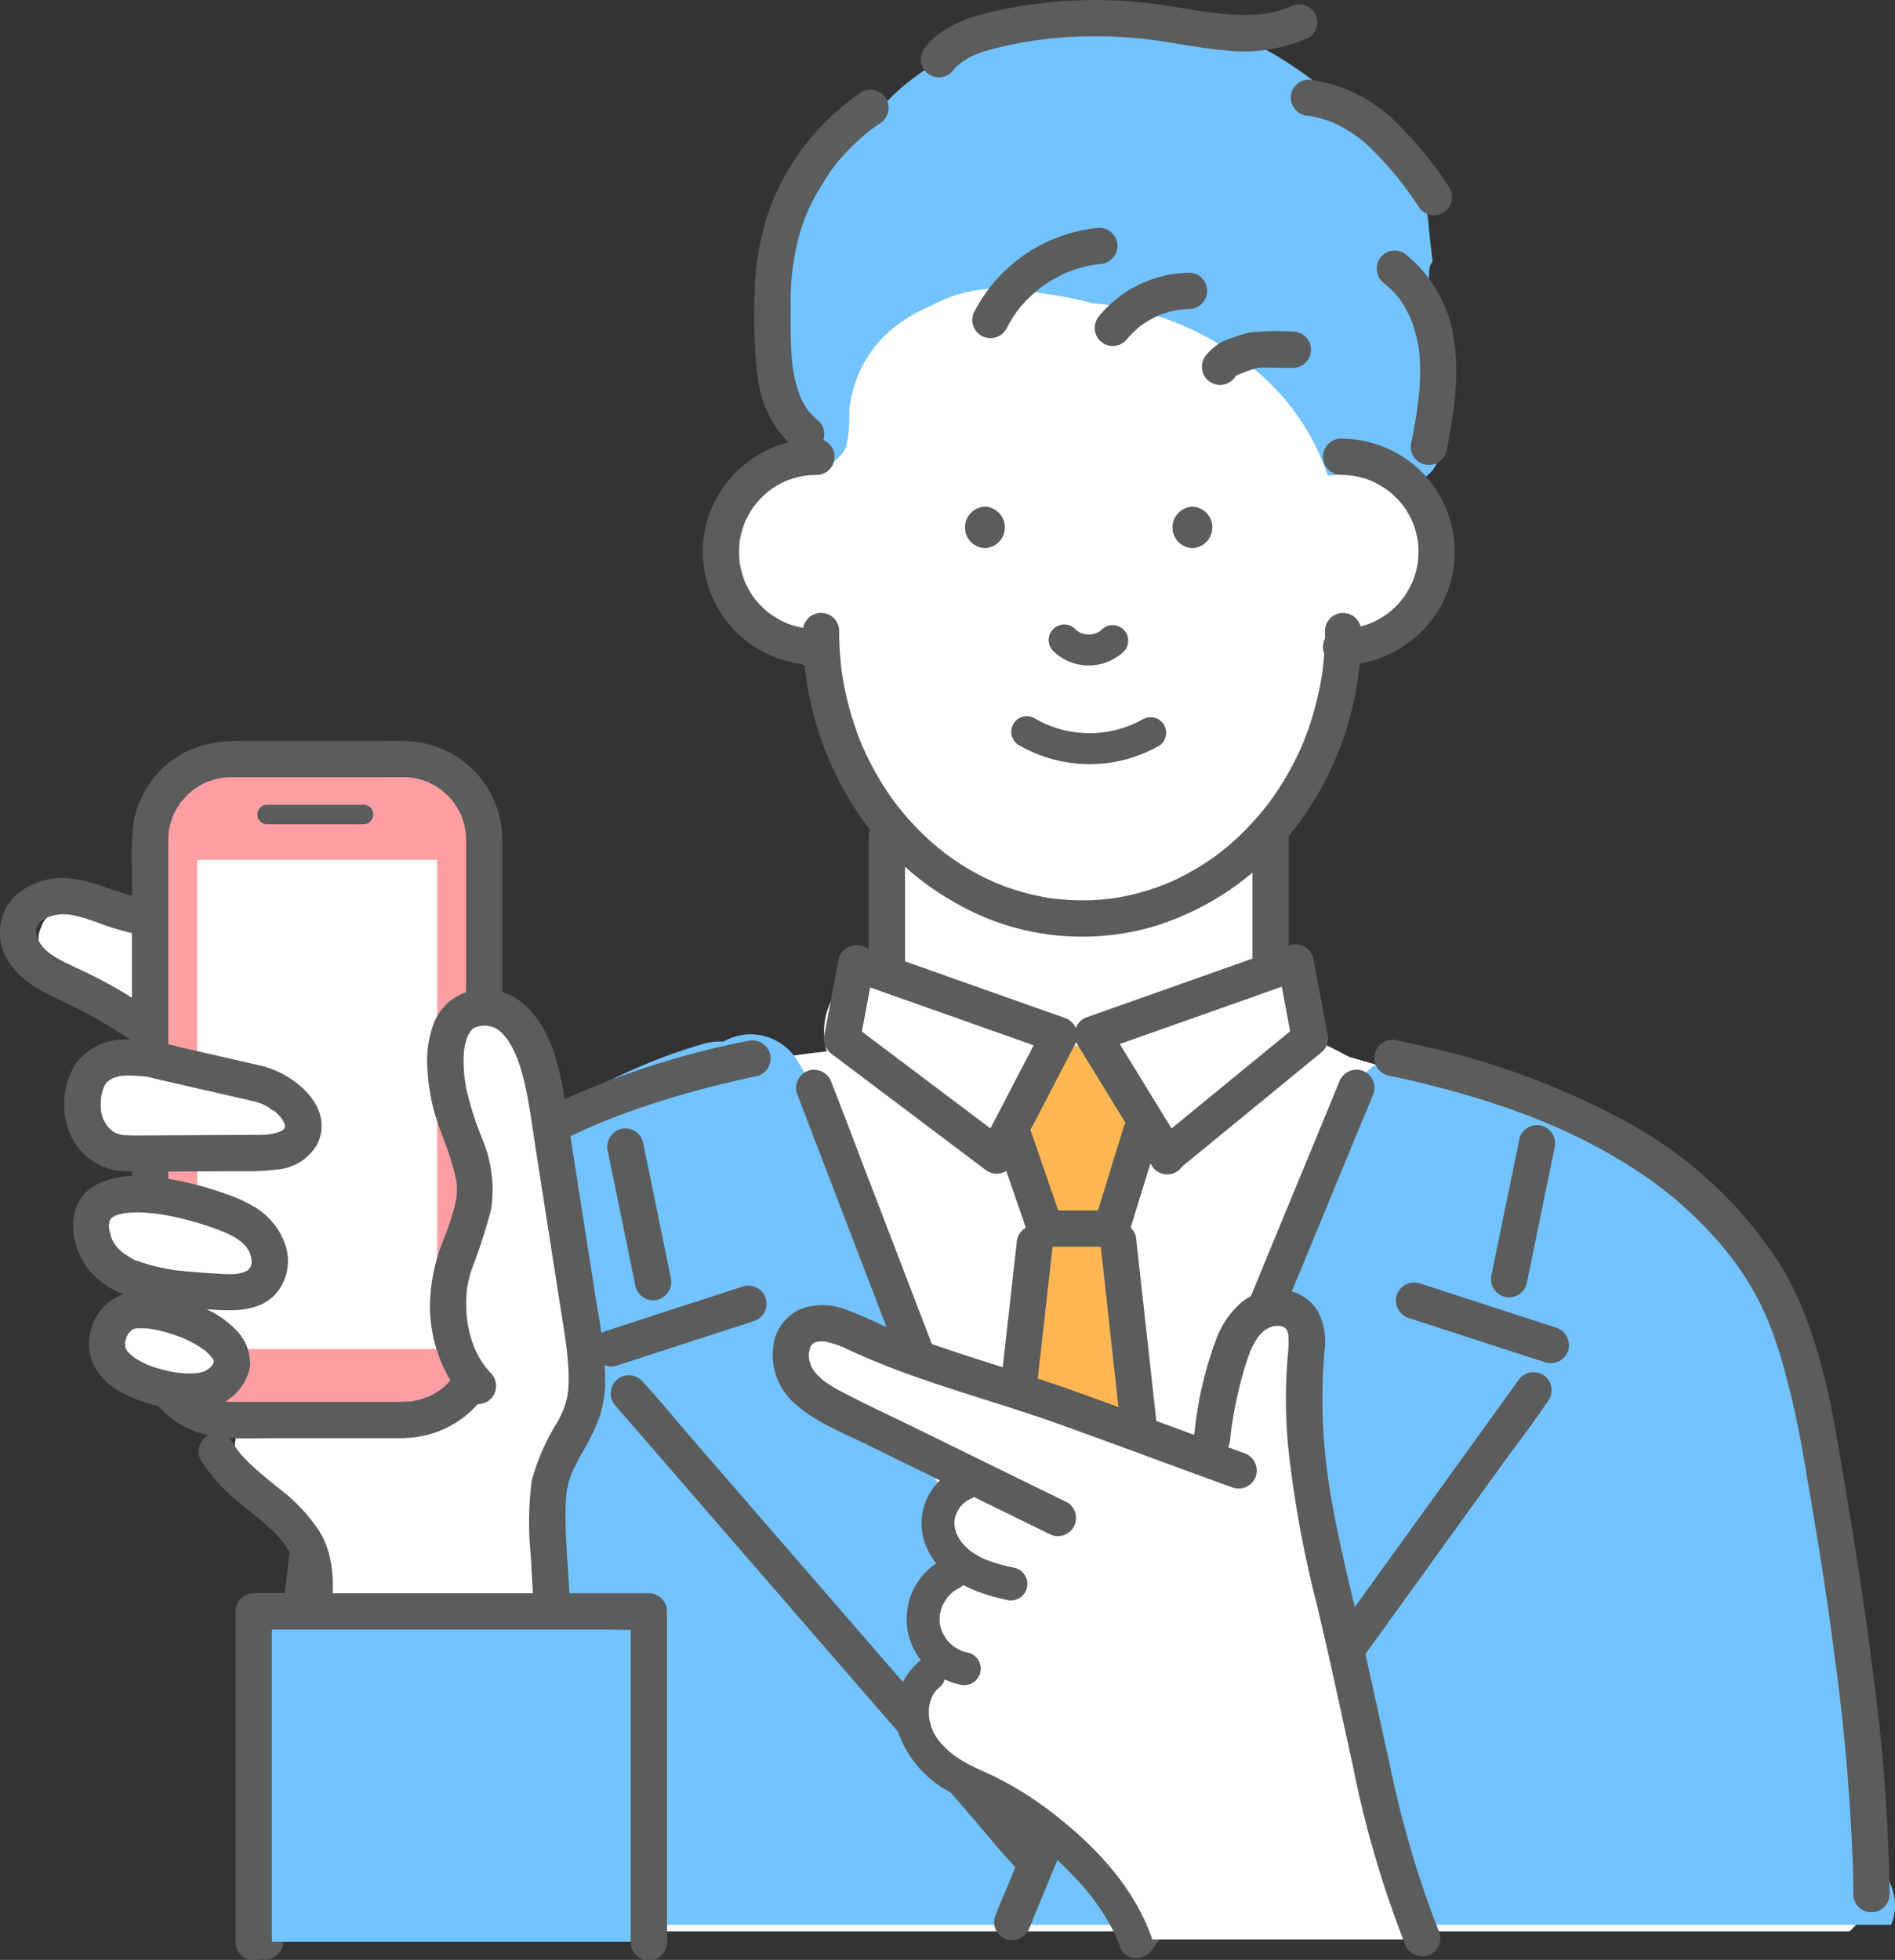 <svg id="top-img02" xmlns="http://www.w3.org/2000/svg" xmlns:xlink="http://www.w3.org/1999/xlink" width="169.429" height="175.182" viewBox="0 0 169.429 175.182">
  <rect x="0" y="0" width="169.429" height="175.182" fill="#333333" stroke="none"/>
  <defs>
    <clipPath id="clip-path">
      <rect id="長方形_13" data-name="長方形 13" width="169.429" height="175.182" fill="none"/>
    </clipPath>
  </defs>
  <g id="グループ_13" data-name="グループ 13" clip-path="url(#clip-path)">
    <path id="パス_749" data-name="パス 749" d="M32.319,175.4H170.84a7.828,7.828,0,0,0,1.975-8.446,54.933,54.933,0,0,0-3.233-23.29q-.257-1.929-.6-3.855a6,6,0,0,0-1.222-2.673,20.968,20.968,0,0,0-.511-3.032,51.068,51.068,0,0,1-1.207-8.628,19.062,19.062,0,0,0-4.647-11.516c-2.144-2.4-5.012-4.17-7.672-5.947-2.789-1.864-5.543-3.808-8.4-5.565-4.928-3.029-10.07-4.583-15.321-4.067q-1.918-.588-3.852-1.126-1.977-1.008-3.952-2.022a5.721,5.721,0,0,0-1.258-3.855,6.605,6.605,0,0,0-3.291-2.2,71.854,71.854,0,0,0,.433-8.932,26.25,26.25,0,0,0-.256-3.3,21.748,21.748,0,0,0,4.027-5.621,7.28,7.28,0,0,0,.743-3.216c.456-.67.893-1.352,1.3-2.053a18.272,18.272,0,0,0,2.837-5.762,10.766,10.766,0,0,0,.88-.832c.264-.045.526-.1.782-.167a8.543,8.543,0,0,0,3.994-2.382,9.516,9.516,0,0,0,2.01-3.449q.141-1.039.28-2.078a5.878,5.878,0,0,0-.674-3.012,3.9,3.9,0,0,0-1-1.725,3.928,3.928,0,0,0-1.4-1.4,3.9,3.9,0,0,0-1.725-1c-.126-.066-.256-.115-.384-.171-.007-.015-.013-.03-.02-.045.2-.531.394-1.066.562-1.612a31.471,31.471,0,0,0,.8-3.2c-.564-2.369-1.059-4.76-1.464-7.167-1.863-6.9-6.09-14.506-12.645-17.034-10.257-.178-20.424,2.034-30.257,4.97q-.74.22-1.48.444A32.922,32.922,0,0,0,78.634,34.7a3.517,3.517,0,0,1-.708,1.568,4.306,4.306,0,0,1,.033,4.541,4.553,4.553,0,0,1-1.409,1.451,4.827,4.827,0,0,1-.953,1.485c.026.019.051.04.077.058-.109.061-.215.126-.323.191a5.2,5.2,0,0,1-.722.562,3.743,3.743,0,0,1-.5.265,9.645,9.645,0,0,0,.849,16.251,11.635,11.635,0,0,0,4.766,1.61,29.865,29.865,0,0,0,3.306,9.6c.675,1.3,1.37,2.6,2.152,3.852-.254,4.159-.482,8.349-.525,12.536a7.872,7.872,0,0,0-3.447,1.617,6.3,6.3,0,0,0-2.011,5.659,7.89,7.89,0,0,0,.153.8,94.276,94.276,0,0,0-22.331,5.256c-4.656,1.792-9.266,4.124-12.666,7.88a30.173,30.173,0,0,0-5.361,9.131c-3.516,5.424-5.08,11.625-5.9,18.151-.046.368-.087.736-.129,1.105q-.432,2.3-.695,4.65a4.385,4.385,0,0,0,.114,1.554c-.121,1.378-.247,2.757-.4,4.132-.016.14-.1.775-.108.871-.037.25-.073.5-.113.751q-.232,1.469-.526,2.926c-.391,1.944-.871,3.868-1.414,5.774a5.7,5.7,0,0,0-.026,2.906,7.922,7.922,0,0,0,.511,4.076c-.109.812-.184,1.627-.218,2.443a10.351,10.351,0,0,0,2.209,7.038" transform="translate(-5.466 -2.767)" fill="#fff"/>
    <path id="パス_750" data-name="パス 750" d="M143.924,32.722a2.1,2.1,0,0,0-1.331-1.689,29.32,29.32,0,0,0,.811-6.348,1.74,1.74,0,0,1,.312-1.086c-.163-1.193-.3-2.391-.387-3.593a10.631,10.631,0,0,0-1.228-3.77c-.09-.106-.175-.215-.255-.326a2.5,2.5,0,0,0-.639-.529,1.649,1.649,0,0,1-.89-1.727c-.974-.873-2.012-1.677-3.041-2.482L137.051,11c-3.643-3.725-8.819-7.273-13.84-8.636q-.593-.161-1.2-.274a15.845,15.845,0,0,0-6.108-.608,15.555,15.555,0,0,0-1.539.246,17.19,17.19,0,0,0-4.5.556,10.478,10.478,0,0,0-7.518,2.172A20.4,20.4,0,0,0,92.207,12.81c-.308.2-.608.414-.9.638a45.3,45.3,0,0,0-6.522,12.764,42.945,42.945,0,0,0,1.3,12.9,4.626,4.626,0,0,1,.041,2.321,7,7,0,0,0,1.526.869c1.226.507,3.319-1.123,3.646-2.176a13.126,13.126,0,0,0,.258-3.147,10.783,10.783,0,0,1,4.619-7.908,13.58,13.58,0,0,1,2.691-1.478,12.392,12.392,0,0,1,7.065-1.5,22.248,22.248,0,0,1,2.912.4,31.316,31.316,0,0,1,4.445.866,25.524,25.524,0,0,1,13.322,5.021,20.864,20.864,0,0,1,7.712,10.344c.724.156,1.709-.3,3.061-.54a8.027,8.027,0,0,1,1.775-.314c.686,2.275,4.809,1.927,5.125-1a28.332,28.332,0,0,0-.356-8.149" transform="translate(-15.625 -0.258)" fill="#72c3ff"/>
    <path id="パス_751" data-name="パス 751" d="M28.239,192.948h145.98a4.5,4.5,0,0,0,.117-3.156l-1.424-4.04q-1.123-9.612-2.258-19.222c-.933-7.845-1.956-15.741-4.294-23.313-2.111-6.836-5.276-13.239-11-17.746-5.327-4.194-11.74-6.624-18.126-8.7-3.073-1-7.095-2.775-9.841-.117a6.86,6.86,0,0,0-1.752,3.756c-.257,1.355-.218,3.116-1.229,4.164a1.815,1.815,0,0,0-.232,2.33,500.5,500.5,0,0,1-21.9,51.278c-9.5-20.338-14.305-42.763-25.737-62.287a4.9,4.9,0,0,0-6.733-1.882,5.167,5.167,0,0,0-1.646.158,50.423,50.423,0,0,0-15.84,7.79C47.6,125.263,42.529,128.685,39,133.3c-3.735,4.891-4.743,11.187-5.922,17.075-1.276,6.371-2.306,12.784-3.16,19.226q-1.437,10.837-2.045,21.756a4.252,4.252,0,0,0,.227,1.6c.045,0,.09-.007.136-.007m25.6-59.254c-.046.13-.086.263-.124.4-.076-.046-.153-.092-.23-.135l.354-.263" transform="translate(-5.139 -20.909)" fill="#72c3ff"/>
    <path id="パス_752" data-name="パス 752" d="M123.707,155.208a99.551,99.551,0,0,1-1.6-11.555c-.364-3.963-.639-7.934-1.1-11.888-.088-.763-.186-1.524-.289-2.284a1.642,1.642,0,0,0,.439-1.6,1.712,1.712,0,0,0-.5-.768q.264-.86.528-1.721a17.288,17.288,0,0,0,.869-3.37c.195-2.035-1.1-3.716-2.462-5.082-.027-.091-.051-.181-.079-.272a1.6,1.6,0,0,0-1.108-1.088,1.622,1.622,0,0,0-.851-.846,1.606,1.606,0,0,0-2.026.665,51.412,51.412,0,0,0-2.712,7.354,1.594,1.594,0,0,0,.259,1.373,1.648,1.648,0,0,0-.006.82q.575,2.3,1.151,4.6a1.463,1.463,0,0,0,.43.719,1.619,1.619,0,0,0-.979,1.471c-.031,1.722-.046,3.444-.034,5.166a1.634,1.634,0,0,0-.173.7q-.076,5.569.312,11.129-.093.922-.185,1.844a1.408,1.408,0,0,0,.418,1.085l0,.058c.073.792.688,1.733,1.623,1.622.144-.017.287-.026.431-.029a1.66,1.66,0,0,0,1.516,1.028,1.815,1.815,0,0,0,.557-.117c.034.038.069.074.1.113.113.194.234.375.333.579a1.625,1.625,0,0,0,1.838.741l.152.42a1.623,1.623,0,1,0,3.129-.863" transform="translate(-20.796 -21.137)" fill="#ffb754"/>
    <path id="パス_753" data-name="パス 753" d="M134.7,68.837c0,.683-.024,1.366-.074,2.047q-.033.453-.081.9c-.016.161-.035.322-.055.483-.009.069-.018.138-.026.206.046-.359,0-.027-.009.047a27.576,27.576,0,0,1-.838,3.787q-.267.9-.595,1.776c-.108.29-.226.577-.34.865.117-.3-.021.047-.07.159-.071.161-.143.321-.217.48a26.424,26.424,0,0,1-1.793,3.251q-.491.756-1.032,1.476l-.155.2c.01-.013.175-.215.057-.076-.1.113-.186.233-.28.348q-.283.346-.577.681A24.658,24.658,0,0,1,126.057,88c-.223.189-.458.366-.68.555-.139.118.07-.053.082-.061l-.2.151q-.2.15-.4.3-.711.509-1.457.963-.771.469-1.577.875c-.241.122-.484.238-.729.351-.131.06-.267.115-.4.177-.211.1.261-.1.044-.017-.077.03-.153.063-.231.094a21.489,21.489,0,0,1-3.4,1.049q-.431.094-.865.17c-.124.022-.249.043-.374.063s-.57.073-.2.031c-.614.069-1.227.13-1.846.154a23.332,23.332,0,0,1-3.523-.154c.331.038.021,0-.134-.021s-.29-.046-.436-.073q-.434-.076-.865-.17-.887-.195-1.755-.465-.833-.258-1.643-.584c-.126-.051-.431-.184-.13-.051-.133-.059-.266-.117-.4-.177q-.425-.193-.841-.4a22.86,22.86,0,0,1-2.979-1.811c-.118-.086-.236-.171-.353-.259s-.367-.288-.119-.088c-.245-.2-.49-.391-.729-.595q-.673-.571-1.3-1.19-.656-.643-1.263-1.335-.273-.312-.536-.631c-.095-.115-.187-.232-.281-.348-.046-.055-.188-.242.017.026l-.155-.2a25.984,25.984,0,0,1-2-3.091q-.458-.832-.856-1.7-.083-.18-.162-.36c-.022-.048-.2-.468-.127-.291s-.009-.024-.02-.051c-.033-.082-.067-.164-.1-.246q-.1-.247-.191-.5a27.319,27.319,0,0,1-1.085-3.675q-.207-.937-.347-1.887c-.007-.051-.05-.342-.02-.126s0-.029-.007-.059c-.02-.161-.039-.321-.056-.482q-.056-.521-.093-1.044c-.046-.658-.068-1.317-.069-1.977a1.623,1.623,0,1,0-3.245,0,29,29,0,0,0,4.575,15.7,25.913,25.913,0,0,0,11.946,9.958,22.84,22.84,0,0,0,15.174.607,25.355,25.355,0,0,0,12.573-9.04,28.561,28.561,0,0,0,5.57-15.1c.053-.7.077-1.411.079-2.117a1.623,1.623,0,1,0-3.245,0" transform="translate(-16.234 -12.395)" fill="#5b5c5c"/>
    <path id="パス_754" data-name="パス 754" d="M146.691,51.321c.224,0,.447.009.67.026.088.007.176.016.264.024.425.041-.232-.051.025,0,.4.088.8.162,1.2.288.2.065.4.143.6.218-.37-.139.157.08.249.126a10.812,10.812,0,0,1,1.081.651c.076.051.305.233.024.01.065.052.131.1.195.158q.217.182.42.378t.4.4c.07.077.139.156.207.236.031.036.282.361.148.179-.149-.2.091.132.1.139.048.069.095.139.141.209.1.158.2.321.294.485s.181.334.263.506c0,.01.175.391.074.155-.091-.212.065.177.082.222a8.44,8.44,0,0,1,.333,1.179c.027.134.093.577.048.215q.045.363.06.729a10.041,10.041,0,0,1-.044,1.272c-.007.085-.064.3.006-.04-.017.086-.029.173-.044.259-.048.255-.108.508-.179.758q-.071.247-.157.489c-.035.1-.082.2-.113.3-.071.241.169-.341-.011.022a10.822,10.822,0,0,1-.611,1.107c-.092.14-.191.276-.288.413.233-.326-.162.189-.222.256a8.5,8.5,0,0,1-.9.873c-.064.054-.13.106-.195.159.309-.249-.026.011-.076.046-.189.132-.385.257-.584.373s-.406.226-.616.326l-.231.106c.355-.162,0,0-.086.028a8.433,8.433,0,0,1-1.368.379c-.086.016-.172.029-.258.045.395-.075,0,0-.092.007-.268.025-.535.035-.8.038a1.623,1.623,0,1,0,0,3.245,10.266,10.266,0,0,0,9.538-6.738,10.147,10.147,0,0,0-2.984-11.09,10.345,10.345,0,0,0-6.554-2.417,1.623,1.623,0,1,0,0,3.245" transform="translate(-26.752 -8.866)" fill="#5b5c5c"/>
    <path id="パス_755" data-name="パス 755" d="M87.163,65.076c-.224,0-.447-.009-.67-.026-.088-.007-.176-.016-.264-.024-.425-.041.232.051-.025,0-.4-.088-.8-.162-1.2-.288-.2-.065-.4-.143-.6-.218.37.139-.157-.08-.249-.126a10.816,10.816,0,0,1-1.081-.651c-.076-.051-.305-.233-.024-.01-.065-.052-.13-.1-.195-.158q-.217-.182-.42-.378t-.4-.4c-.07-.077-.139-.156-.207-.236-.031-.036-.282-.361-.148-.179.149.2-.091-.132-.1-.139-.048-.069-.095-.139-.141-.209-.1-.158-.2-.321-.294-.485s-.181-.334-.263-.506c0-.01-.175-.391-.074-.155.091.212-.065-.177-.082-.222A8.442,8.442,0,0,1,80.4,59.48c-.027-.134-.093-.577-.048-.215q-.045-.363-.06-.729a10.041,10.041,0,0,1,.044-1.272c.007-.085.064-.3-.006.04.017-.086.029-.173.044-.259.048-.255.108-.508.179-.758q.071-.247.157-.489c.035-.1.082-.2.113-.3.071-.241-.169.341.011-.022a10.815,10.815,0,0,1,.611-1.107c.092-.14.191-.276.288-.413-.233.326.162-.189.222-.256a8.5,8.5,0,0,1,.9-.873c.064-.054.13-.106.195-.159-.309.249.026-.011.076-.046.189-.132.385-.257.584-.373s.406-.226.616-.326l.231-.106c-.355.162,0,0,.086-.028a8.434,8.434,0,0,1,1.368-.379c.086-.016.172-.029.258-.045-.395.075,0,0,.092-.007.268-.025.535-.035.8-.038a1.623,1.623,0,1,0,0-3.245,10.266,10.266,0,0,0-9.538,6.738A10.147,10.147,0,0,0,80.609,65.9a10.346,10.346,0,0,0,6.554,2.417,1.623,1.623,0,1,0,0-3.245" transform="translate(-14.207 -8.866)" fill="#5b5c5c"/>
    <path id="パス_756" data-name="パス 756" d="M130.312,59.234a1.856,1.856,0,0,0,0-3.709,1.856,1.856,0,0,0,0,3.709" transform="translate(-23.701 -10.24)" fill="#5b5c5c"/>
    <path id="パス_757" data-name="パス 757" d="M107.566,59.234a1.856,1.856,0,0,0,0-3.709,1.856,1.856,0,0,0,0,3.709" transform="translate(-19.506 -10.24)" fill="#5b5c5c"/>
    <path id="パス_758" data-name="パス 758" d="M115.388,70.828a4.548,4.548,0,0,0,6.307.018,1.391,1.391,0,0,0-1.967-1.966,3.187,3.187,0,0,1-.259.232l.281-.218a3.005,3.005,0,0,1-.644.379l.332-.14a3.336,3.336,0,0,1-.836.224l.369-.05a3.524,3.524,0,0,1-.869,0l.369.05a3.4,3.4,0,0,1-.781-.209l.332.14a3.1,3.1,0,0,1-.648-.372l.281.218a3.066,3.066,0,0,1-.3-.271,1.391,1.391,0,1,0-1.967,1.967" transform="translate(-21.206 -12.625)" fill="#5b5c5c"/>
    <path id="パス_759" data-name="パス 759" d="M122.671,78.717a9.742,9.742,0,0,1-9.807-.089,1.392,1.392,0,0,0-1.4,2.4,12.626,12.626,0,0,0,12.616.089,1.392,1.392,0,0,0-1.4-2.4" transform="translate(-20.431 -14.462)" fill="#5b5c5c"/>
    <path id="パス_760" data-name="パス 760" d="M95.232,91.387V102.36a1.623,1.623,0,1,0,3.245,0V91.387a1.623,1.623,0,1,0-3.245,0" transform="translate(-17.562 -16.553)" fill="#5b5c5c"/>
    <path id="パス_761" data-name="パス 761" d="M137.3,91.387V102.36a1.623,1.623,0,1,0,3.245,0V91.387a1.623,1.623,0,1,0-3.245,0" transform="translate(-25.32 -16.553)" fill="#5b5c5c"/>
    <path id="パス_762" data-name="パス 762" d="M109.595,34.073a11.96,11.96,0,0,1,.715-1.243c.079-.12.161-.237.244-.354.022-.031.254-.339.131-.181s.147-.178.142-.171c.076-.092.154-.183.233-.272a12.135,12.135,0,0,1,1.011-1.017c.2-.176.4-.345.6-.509-.126.1-.1.073.015-.007s.233-.168.352-.249a12.53,12.53,0,0,1,1.23-.74c.212-.112.428-.214.645-.316.411-.194-.171.06.073-.035.112-.042.222-.088.334-.13a12,12,0,0,1,1.44-.436c.232-.054.467-.1.7-.141.145-.025.3-.045.065-.015.143-.018.285-.032.428-.045a1.658,1.658,0,0,0,1.623-1.623,1.642,1.642,0,0,0-1.623-1.623,13.97,13.97,0,0,0-11.168,7.468,1.623,1.623,0,0,0,2.8,1.638" transform="translate(-19.657 -4.603)" fill="#5b5c5c"/>
    <path id="パス_763" data-name="パス 763" d="M122.77,35.961a10.213,10.213,0,0,1,1.326-1.316c.165-.139-.25.18-.074.058.073-.051.144-.106.217-.157q.176-.122.357-.237a9.205,9.205,0,0,1,.84-.471c.126-.062.27-.108.389-.18-.136.083-.266.108-.042.021l.2-.075q.428-.154.87-.266c.155-.039.312-.073.47-.1l.21-.038c.249-.042.1,0-.061,0,.321-.014.638-.06.96-.066a1.623,1.623,0,0,0,0-3.246,10.66,10.66,0,0,0-7.958,3.779A1.75,1.75,0,0,0,120,34.813a1.623,1.623,0,0,0,2.771,1.148" transform="translate(-22.129 -5.511)" fill="#5b5c5c"/>
    <path id="パス_764" data-name="パス 764" d="M134.829,40.243c.144-.273-.255.237-.046.04s-.319.18-.039.037c.082-.042.163-.088.246-.129.272-.136-.353.139-.045.018.275-.108.548-.221.824-.325a7.567,7.567,0,0,1,1.194-.347c-.194.038-.465.051-.143.024.094-.008.188-.012.282-.015.214-.007.428,0,.642,0,.705.013,1.411.031,2.116.032a1.623,1.623,0,1,0,0-3.245,21.352,21.352,0,0,0-3.849.09,7.373,7.373,0,0,0-1.341.422,4.477,4.477,0,0,0-2.644,1.761,1.623,1.623,0,1,0,2.8,1.638" transform="translate(-24.31 -6.692)" fill="#5b5c5c"/>
    <path id="パス_765" data-name="パス 765" d="M88.463,39.455a7.463,7.463,0,0,1-.958-.941c.248.285-.028-.042-.064-.095-.05-.073-.1-.146-.146-.22a7.311,7.311,0,0,1-.387-.694c-.039-.08-.075-.161-.113-.241-.19-.4.106.311-.042-.108-.075-.214-.153-.425-.218-.642a12.291,12.291,0,0,1-.321-1.344c-.025-.139-.046-.277-.07-.415-.053-.313-.011-.051,0,.012-.031-.234-.056-.47-.078-.7-.049-.52-.078-1.04-.1-1.561-.038-1.106-.035-2.215-.024-3.322A22.352,22.352,0,0,1,86.8,22.5q.208-.678.463-1.339c.055-.139.11-.277.166-.416-.108.263-.01.024.012-.024.124-.272.247-.543.379-.812a20.168,20.168,0,0,1,1.561-2.629c.157-.224.318-.445.485-.662-.206.267.1-.12.116-.14q.141-.174.286-.345.555-.653,1.167-1.257t1.272-1.151c.1-.079.192-.157.29-.234s.077-.063-.034.024c.079-.06.159-.121.239-.179.24-.178.485-.348.733-.515a1.623,1.623,0,0,0-1.639-2.8,21.784,21.784,0,0,0-8.371,10.838,24.19,24.19,0,0,0-1.214,7.483,42.243,42.243,0,0,0,.273,7.073,9.767,9.767,0,0,0,3.185,6.342,1.664,1.664,0,0,0,2.3,0,1.641,1.641,0,0,0,0-2.3" transform="translate(-15.247 -1.804)" fill="#5b5c5c"/>
    <path id="パス_766" data-name="パス 766" d="M106.585,120.992l-4.675-3.519-7.446-5.606-1.7-1.282.745,1.833,1.277-6.784-2,1.134,6.132,2.169,9.777,3.458,2.25.8-.971-2.384q-2.45,4.705-4.9,9.409-.354.679-.708,1.359a1.623,1.623,0,0,0,2.8,1.638l4.9-9.409q.355-.679.708-1.359a1.65,1.65,0,0,0-.97-2.384l-6.131-2.169L95.9,104.433l-2.25-.8a1.63,1.63,0,0,0-2,1.133l-1.277,6.784a1.72,1.72,0,0,0,.745,1.833l4.675,3.518,7.446,5.606,1.7,1.282a1.627,1.627,0,0,0,2.22-.582,1.671,1.671,0,0,0-.582-2.22" transform="translate(-16.659 -19.099)" fill="#5b5c5c"/>
    <path id="パス_767" data-name="パス 767" d="M127.2,123.525,131.5,120l6.9-5.655,1.584-1.3a1.632,1.632,0,0,0,.416-1.579q-.637-3.392-1.276-6.784a1.632,1.632,0,0,0-2-1.133L131,105.722l-9.776,3.458-2.25.8a1.644,1.644,0,0,0-.97,2.384l5.808,9.469.838,1.367a1.623,1.623,0,1,0,2.8-1.638q-2.9-4.734-5.807-9.469l-.838-1.368q-.484,1.193-.97,2.384l6.132-2.169,9.776-3.458,2.25-.8-2-1.134q.636,3.392,1.276,6.784.208-.79.417-1.579l-4.3,3.524q-3.454,2.827-6.9,5.655l-1.583,1.3a1.629,1.629,0,0,0,0,2.3,1.668,1.668,0,0,0,2.3,0" transform="translate(-21.718 -19.084)" fill="#5b5c5c"/>
    <path id="パス_768" data-name="パス 768" d="M120.528,123.372l-2.3,7.458q-.168.543-.336,1.086l1.565-1.192h-5.9l1.564,1.192-2.586-7.486-.365-1.057a1.623,1.623,0,1,0-3.13.863l2.586,7.485q.184.53.365,1.058a1.674,1.674,0,0,0,1.565,1.191h5.9a1.662,1.662,0,0,0,1.565-1.191l2.3-7.459.335-1.085a1.638,1.638,0,0,0-1.133-2,1.658,1.658,0,0,0-2,1.134" transform="translate(-20.093 -22.53)" fill="#5b5c5c"/>
    <path id="パス_769" data-name="パス 769" d="M30.288,194.975c1.107-7.368,1.82-14.787,2.516-22.2.3-3.2.595-6.4.943-9.6q.113-1.029.235-2.057c.039-.325.078-.649.12-.973.02-.157.04-.314.06-.471.01-.077.02-.155.03-.232.042-.313-.033.239,0,.032.176-1.235.378-2.463.585-3.693.557-3.3,1.081-6.608,1.845-9.868.385-1.642.829-3.27,1.375-4.867q.2-.579.414-1.151.108-.284.22-.566l.113-.28c.112-.276-.033.066.041-.1.332-.746.675-1.485,1.065-2.2a22.754,22.754,0,0,1,1.215-1.986q.334-.489.687-.966c.117-.158.234-.316.354-.471-.185.241.2-.25.245-.307a34.059,34.059,0,0,1,3.211-3.457q.867-.815,1.788-1.571.417-.344.843-.675c-.229.178-.03.024.015-.009l.23-.174q.259-.195.523-.384a43.5,43.5,0,0,1,3.947-2.535q2.083-1.188,4.272-2.171c.355-.161.71-.316,1.068-.471.052-.022.287-.121.015-.007l.269-.112q.27-.113.541-.221,1.118-.45,2.253-.858a81.9,81.9,0,0,1,9.148-2.668q1.117-.261,2.24-.5a1.634,1.634,0,0,0,1.134-2,1.663,1.663,0,0,0-2-1.134,74.881,74.881,0,0,0-18.409,6.165A40.169,40.169,0,0,0,38.47,132.819c-3.927,5.61-5.225,12.624-6.349,19.245-.48,2.83-.967,5.654-1.319,8.5-.376,3.045-.668,6.1-.958,9.152-.338,3.574-.666,7.148-1.028,10.719q-.285,2.805-.6,5.606-.161,1.4-.335,2.8-.084.678-.172,1.354l-.088.675c-.045.337-.02.147-.01.073-.019.14-.038.28-.057.419q-.187,1.373-.393,2.743a1.667,1.667,0,0,0,1.133,2,1.642,1.642,0,0,0,2-1.134" transform="translate(-5.004 -21.03)" fill="#5b5c5c"/>
    <path id="パス_770" data-name="パス 770" d="M196.735,190.285a161.368,161.368,0,0,0-1.416-19.185c-.714-5.9-1.643-11.762-2.623-17.624-1.094-6.548-2.18-13.468-5.64-19.257a37.651,37.651,0,0,0-14.132-13.09,68.845,68.845,0,0,0-17.962-6.621q-1.118-.261-2.241-.5a1.623,1.623,0,0,0-.863,3.13,90.8,90.8,0,0,1,8.967,2.341q2.227.713,4.4,1.572.543.217,1.081.442c-.3-.127.219.095.283.122q.268.116.533.236,1.1.489,2.171,1.026c1.382.692,2.734,1.445,4.042,2.267q.977.614,1.921,1.28.44.312.874.635c.051.039.5.38.245.184.17.132.34.267.508.4a36.031,36.031,0,0,1,3.408,3.115q.807.84,1.555,1.734c.235.281.464.567.69.855-.176-.224.134.178.193.257.133.178.263.356.392.537a24.944,24.944,0,0,1,2.358,4.054q.126.272.245.546c.017.038.14.325.067.152s.029.071.034.084c.161.4.318.8.467,1.2q.425,1.156.776,2.338a82.516,82.516,0,0,1,2.157,9.811c.467,2.727.937,5.455,1.369,8.189q.329,2.082.628,4.169.161,1.126.316,2.253c.014.1.085.626.04.291.022.17.045.34.068.51q.083.626.163,1.253a187.426,187.426,0,0,1,1.65,19.157q.026,1.064.028,2.129a1.623,1.623,0,1,0,3.245,0" transform="translate(-27.788 -21.018)" fill="#5b5c5c"/>
    <path id="パス_771" data-name="パス 771" d="M110.7,164.867l1.1-9.781q.877-7.8,1.756-15.6.2-1.8.4-3.6a1.627,1.627,0,0,0-1.622-1.623,1.67,1.67,0,0,0-1.623,1.623l-1.1,9.781q-.877,7.8-1.756,15.6-.2,1.8-.4,3.6a1.627,1.627,0,0,0,1.622,1.623,1.67,1.67,0,0,0,1.623-1.623" transform="translate(-19.815 -24.76)" fill="#5b5c5c"/>
    <path id="パス_772" data-name="パス 772" d="M120.6,135.614q.553,5,1.1,9.994.88,7.952,1.758,15.9l.4,3.615a1.662,1.662,0,0,0,1.623,1.622,1.639,1.639,0,0,0,1.623-1.622q-.553-5-1.105-10-.878-7.951-1.758-15.9-.2-1.807-.4-3.615a1.663,1.663,0,0,0-1.622-1.623,1.64,1.64,0,0,0-1.623,1.623" transform="translate(-22.238 -24.709)" fill="#5b5c5c"/>
    <path id="パス_773" data-name="パス 773" d="M113.579,178.688q-1.151-3-2.3-5.994-2.762-7.2-5.524-14.394-3.342-8.707-6.683-17.414l-5.777-15.052c-.935-2.437-1.856-4.88-2.806-7.312-.014-.034-.026-.068-.039-.1a1.661,1.661,0,0,0-2-1.133,1.639,1.639,0,0,0-1.133,2q1.149,3,2.3,5.994,2.761,7.2,5.523,14.394l6.683,17.414,5.777,15.052c.935,2.438,1.856,4.88,2.806,7.312l.039.1a1.661,1.661,0,0,0,2,1.134,1.643,1.643,0,0,0,1.134-2" transform="translate(-16.088 -21.616)" fill="#5b5c5c"/>
    <path id="パス_774" data-name="パス 774" d="M139.787,118.425l-.823,2-2.24,5.43-3.313,8.031-4.042,9.8-4.407,10.687L120.493,165.2q-2.083,5.049-4.166,10.1l-3.52,8.533-2.53,6.133c-.4.962-.829,1.918-1.194,2.895-.015.042-.034.084-.052.126a1.628,1.628,0,0,0,1.134,2,1.674,1.674,0,0,0,2-1.134q.411-1,.823-2,1.119-2.715,2.24-5.43l3.313-8.031,4.042-9.8q2.2-5.343,4.408-10.687l4.468-10.83q2.082-5.05,4.166-10.1l3.519-8.534,2.53-6.132c.4-.963.829-1.919,1.194-2.9.016-.042.035-.084.052-.126a1.628,1.628,0,0,0-1.133-2,1.674,1.674,0,0,0-2,1.134" transform="translate(-20.091 -21.621)" fill="#5b5c5c"/>
    <path id="パス_775" data-name="パス 775" d="M166,124.521q-1.09,5.306-2.178,10.612l-.308,1.5a1.623,1.623,0,1,0,3.129.863q1.089-5.306,2.178-10.612c.1-.5.206-1,.307-1.5a1.623,1.623,0,1,0-3.129-.863" transform="translate(-30.147 -22.746)" fill="#5b5c5c"/>
    <path id="パス_776" data-name="パス 776" d="M154.225,143.742l10.709,3.475,1.515.492a1.637,1.637,0,0,0,2-1.134,1.66,1.66,0,0,0-1.134-2L156.6,141.1l-1.515-.491a1.636,1.636,0,0,0-2,1.133,1.66,1.66,0,0,0,1.134,2" transform="translate(-28.223 -25.919)" fill="#5b5c5c"/>
    <path id="パス_777" data-name="パス 777" d="M158.327,151.177l-3.533,4.9q-4.239,5.877-8.48,11.753l-10.195,14.13-8.859,12.278c-1.426,1.975-2.946,3.912-4.289,5.944-.019.029-.04.055-.06.083a1.629,1.629,0,0,0,.582,2.22,1.667,1.667,0,0,0,2.22-.582l3.532-4.9,8.48-11.753,10.195-14.13,8.859-12.279c1.426-1.975,2.946-3.912,4.289-5.944.019-.029.04-.055.06-.083a1.629,1.629,0,0,0-.582-2.22,1.667,1.667,0,0,0-2.22.582" transform="translate(-22.624 -27.733)" fill="#5b5c5c"/>
    <path id="パス_778" data-name="パス 778" d="M66.627,125.727q1.089,5.306,2.177,10.612l.308,1.5a1.633,1.633,0,0,0,2,1.134,1.662,1.662,0,0,0,1.133-2q-1.088-5.306-2.177-10.612l-.308-1.5a1.634,1.634,0,0,0-2-1.134,1.664,1.664,0,0,0-1.134,2" transform="translate(-12.279 -22.806)" fill="#5b5c5c"/>
    <path id="パス_779" data-name="パス 779" d="M78.455,140.959l-10.71,3.475-1.515.492a1.623,1.623,0,1,0,.863,3.129l10.71-3.475,1.515-.492a1.623,1.623,0,1,0-.863-3.129" transform="translate(-11.992 -25.982)" fill="#5b5c5c"/>
    <path id="パス_780" data-name="パス 780" d="M67.424,153.49l3.558,4.106,8.578,9.9L89.907,179.43l8.944,10.318c1.444,1.667,2.836,3.408,4.347,5.016.021.023.042.047.062.071a1.631,1.631,0,0,0,2.294,0,1.663,1.663,0,0,0,0-2.3L102,188.434l-8.578-9.9L83.071,166.6l-8.943-10.318c-1.445-1.667-2.837-3.408-4.348-5.016-.021-.023-.041-.047-.061-.071a1.632,1.632,0,0,0-2.3,0,1.663,1.663,0,0,0,0,2.3" transform="translate(-12.349 -27.795)" fill="#5b5c5c"/>
    <path id="パス_781" data-name="パス 781" d="M143.122,11.974c.5.055-.307-.067.191.026.128.024.256.048.384.076.28.06.557.135.831.22.249.078.494.167.736.263-.28-.112.177.082.188.087.118.055.237.114.353.174a12.728,12.728,0,0,1,1.422.852c.131.09.258.183.387.276.223.161-.017-.019.11.085.225.182.447.369.662.562a30.14,30.14,0,0,1,4.541,5.491,1.623,1.623,0,0,0,2.8-1.638,34.061,34.061,0,0,0-5.286-6.357,13.348,13.348,0,0,0-7.322-3.364,1.627,1.627,0,0,0-1.623,1.622,1.67,1.67,0,0,0,1.623,1.623" transform="translate(-26.094 -1.608)" fill="#5b5c5c"/>
    <path id="パス_782" data-name="パス 782" d="M151.712,30.482c-.254-.192.082.069.131.113q.194.166.378.347a8.369,8.369,0,0,1,.593.644c.046.056.093.113.138.17-.105-.135-.1-.128.009.023.081.122.167.241.246.364q.239.371.443.763c.069.13.135.263.2.4.011.024.2.465.075.154q.168.413.305.838a12.737,12.737,0,0,1,.436,1.807c.013.073.024.147.035.22-.02-.162-.023-.184-.008-.064.018.166.038.332.052.5q.053.6.06,1.2a21.338,21.338,0,0,1-.09,2.226,43.527,43.527,0,0,1-.689,4.36,1.623,1.623,0,1,0,3.129.863c.66-3.4,1.232-6.862.615-10.316a11.737,11.737,0,0,0-4.419-7.414,1.627,1.627,0,0,0-2.22.582,1.671,1.671,0,0,0,.582,2.22" transform="translate(-27.831 -5.061)" fill="#5b5c5c"/>
    <path id="パス_783" data-name="パス 783" d="M103.707,6.434a5.642,5.642,0,0,1,.487-.538c.074-.072.467-.394.223-.21a7.933,7.933,0,0,1,1.253-.735c.418-.207-.177.06.086-.042.116-.044.23-.091.347-.133.186-.068.374-.131.564-.191.472-.148.951-.272,1.433-.383a34.809,34.809,0,0,1,6.68-.919q1.7-.077,3.409-.008c1.1.045,2.378.153,3.363.281,2.047.268,4.36.745,6.528.939a14.562,14.562,0,0,0,7.516-1.1,1.63,1.63,0,0,0,.582-2.22,1.669,1.669,0,0,0-2.22-.582c-.492.227.139-.046-.153.07-.129.052-.259.1-.39.145-.235.082-.472.153-.712.215s-.48.117-.723.163c-.108.02-.216.038-.325.056-.372.064.122,0-.223.028a19.8,19.8,0,0,1-3.269-.01c-.256-.022-.511-.048-.767-.077l-.341-.041c-.551-.064.156.024-.167-.02-.572-.078-1.141-.169-1.71-.26-1.166-.188-2.332-.38-3.5-.532a40.876,40.876,0,0,0-14.261.7c-2.195.5-4.541,1.294-6,3.108a1.664,1.664,0,0,0,0,2.3,1.64,1.64,0,0,0,2.3,0" transform="translate(-18.617 0)" fill="#5b5c5c"/>
    <path id="パス_784" data-name="パス 784" d="M17.086,106.616c.008-.033.018-.068.028-.1a2.361,2.361,0,0,1,.2-.335,1.417,1.417,0,0,0,.292-1.076,1.454,1.454,0,0,0-.691-1.057l-1.229-.818a1.576,1.576,0,0,0-.444-.433,20.38,20.38,0,0,0-4.185-2.061,18.5,18.5,0,0,0-2.134-.628,9.125,9.125,0,0,0-2.236-.347c-.056,0-.112.01-.168.015a1.563,1.563,0,0,0-.7.142,2.034,2.034,0,0,0-1.282,1.13,1.973,1.973,0,0,0-.068.215,2.139,2.139,0,0,0-.185,1.52c.376,1.453,1.842,2.036,3.068,2.587l1.058.475c.211.117.422.238.637.347a19.981,19.981,0,0,0,2.462,1.046l.452.2a1.916,1.916,0,0,0,.709.161c.391.108.785.206,1.183.288a1.685,1.685,0,0,0,.63,0l.141.177.293.226a1.079,1.079,0,0,0,.538.172,1.384,1.384,0,0,0,.923-.172,1.725,1.725,0,0,0,.52-.52,1.8,1.8,0,0,0,.191-.864,2.241,2.241,0,0,1,0-.3" transform="translate(-0.777 -18.397)" fill="#fff"/>
    <path id="パス_785" data-name="パス 785" d="M55.087,144.452a3.434,3.434,0,0,0-2.383-.918l-.007-.007c.189-2.1.285-4.208.271-6.327-.02-3.235-4.845-3.97-5.687-.77q-1.518,5.771-3.036,11.542l-.156.262a2.619,2.619,0,0,0-1.625.1,45.46,45.46,0,0,1-13.792,2.753c-2.085.083-3.75,2.432-2.5,4.356a12.175,12.175,0,0,0,5.187,4.325c1.806,1.981,2.705,3.222,2.917,6.108a3.225,3.225,0,0,0,.192.871,3.406,3.406,0,0,0,.554,3.4c1.306,1.657,3.348,1.8,5.3,1.616,2.692-.253,6.287-.1,8.813-1.1a3.157,3.157,0,0,0,2.02-2.307,2.743,2.743,0,0,0,3.321-2.772l-.352-8.994a16.464,16.464,0,0,0,2.2-7.027c.142-1.723.14-3.828-1.238-5.115" transform="translate(-4.747 -24.779)" fill="#fff"/>
    <path id="パス_786" data-name="パス 786" d="M113.667,194.586a21.639,21.639,0,0,1,2.044,3.129c.546.77,1.1,1.533,1.656,2.3h25.583q-1.121-3.3-2.431-6.523-.887-2.561-1.922-5.059-2.3-9.624-3.969-19.388a2.127,2.127,0,0,0-1.154-1.658q-.246-1.275-.493-2.55-.029-8.584-.06-17.167a1.355,1.355,0,0,0-1.059-1.356,5.22,5.22,0,0,0-.962-1.3,1.47,1.47,0,0,0-2.274.293,12.107,12.107,0,0,0-1.665,3.538,12.229,12.229,0,0,0-1.54,8.082,1.2,1.2,0,0,0-.448-.186,121.023,121.023,0,0,1-27.878-8.285q-3.829-1.67-7.537-3.6a1.647,1.647,0,0,0-2.442,1.4c-.222,2.179,1.437,3.856,3.15,4.911a32.823,32.823,0,0,0,3.434,1.777,24.727,24.727,0,0,1,1.436,2.135c-.13-.05-.26-.1-.392-.148a1.4,1.4,0,0,0-.4-.075,26.744,26.744,0,0,0,4.329,2.979,2.9,2.9,0,0,1,1.434,2.5c-.012.166-.031.327-.051.488a12.23,12.23,0,0,1,.108,7.215c-.517,1.77-1.7,2.942-1.414,4.865.215,1.45.666,2.8.766,4.287,0,.041,0,.078,0,.118.12.088.238.178.356.267a2.776,2.776,0,0,0-.383.291,2.32,2.32,0,0,1-.99,1.611,3.489,3.489,0,0,0-.116.577c-.239,2.191,1.543,4.354,3.04,5.886a2.3,2.3,0,0,1,2.572.282c3.414,2.53,7.016,5.005,9.672,8.37m-1.083-31.505c-.029.015-.059.024-.088.041a1.519,1.519,0,0,0-.153.111l-.544-.615c.261.155.524.308.785.463" transform="translate(-16.061 -26.664)" fill="#fff"/>
    <path id="パス_787" data-name="パス 787" d="M126.8,156.235c-4.962-1.788-9.9-3.642-14.861-5.426-4.69-1.687-9.5-3.026-14.184-4.717q-.844-.3-1.678-.628c-.279-.108-.555-.218-.833-.329-.166-.067-.332-.135-.5-.2l-.165-.068c.113.047.078.032-.107-.047a34.26,34.26,0,0,0-3.483-1.479,5.453,5.453,0,0,0-3.93.115,4.145,4.145,0,0,0-2.174,2.587,5.787,5.787,0,0,0,1.918,5.9c1.833,1.6,4.222,2.522,6.386,3.582l16.242,7.959a1.623,1.623,0,0,0,1.638-2.8l-13.736-6.731c-2.177-1.067-4.394-2.081-6.535-3.218a13.453,13.453,0,0,1-1.249-.742c-.105-.071-.209-.143-.31-.219.215.161.011.007-.027-.026a7.893,7.893,0,0,1-.647-.622c-.067-.074-.134-.15-.193-.228.17.219-.007-.024-.047-.088a4.007,4.007,0,0,1-.265-.491c.172.375-.05-.209-.078-.323,0-.017-.1-.421-.038-.154.049.241-.011-.162-.011-.219a3.805,3.805,0,0,1,.02-.554c-.046.451.065-.151.1-.272.092-.322-.135.128,0,.01a1.111,1.111,0,0,0,.149-.252c-.121.253-.132.142-.035.053.13-.122.239-.213.026-.064a2.761,2.761,0,0,1,.365-.219c-.073.037-.255.071.028,0-.007,0,.456-.088.216-.058s.237,0,.228,0c.1,0,.2.008.3.013.454.022-.267-.091.179.033.255.071.515.127.767.21.127.042.254.088.38.135.059.023.379.151.133.047.249.1.493.223.737.336q.811.376,1.635.724,1.758.748,3.555,1.4c4.448,1.617,9.02,2.87,13.477,4.465,5.257,1.88,10.483,3.848,15.736,5.74a1.632,1.632,0,0,0,2-1.133,1.665,1.665,0,0,0-1.133-2" transform="translate(-15.616 -26.376)" fill="#5b5c5c"/>
    <path id="パス_788" data-name="パス 788" d="M134.121,154.7c.073-.685.107-.957.206-1.582q.16-1,.374-2a34.442,34.442,0,0,1,.931-3.47c.08-.242.169-.48.255-.72.169-.465-.137.27.071-.177.043-.092.085-.184.13-.275a7.335,7.335,0,0,1,.365-.661c.066-.105.136-.209.208-.311s.058-.081-.027.033c.063-.077.128-.152.2-.224s.137-.144.209-.212c.041-.038.42-.323.113-.113.151-.1.342-.173.482-.284.165-.13-.337.091.018,0,.1-.027.2-.063.3-.088s.2-.042.307-.062c-.407.077-.028.016.064.016.123,0,.244.007.367.015-.064,0-.344-.082-.073,0a1.529,1.529,0,0,0,.287.082c.183.01-.284-.186-.01,0,.017.011.336.226.13.069s.086.1.1.111c.2.185.016.036-.014-.019a2.481,2.481,0,0,1,.144.257c-.067-.165-.069-.157-.006.02.019.095.048.192.07.285.1.427.02-.173.011.086s.019.509.009.763c-.022.578-.088,1.155-.129,1.731a46.7,46.7,0,0,0,.084,7.322,99.6,99.6,0,0,0,2.6,14.292c1.132,4.769,2.152,9.557,3.2,14.343a94.2,94.2,0,0,0,4.619,15.811,1.667,1.667,0,0,0,2,1.134,1.64,1.64,0,0,0,1.134-2,90.5,90.5,0,0,1-4.406-14.846c-1.129-5.046-2.182-10.1-3.377-15.135-.579-2.438-1.149-4.878-1.62-7.339a56.942,56.942,0,0,1-.971-7.136,51.973,51.973,0,0,1,.081-7.643,5.714,5.714,0,0,0-.68-3.649,4.123,4.123,0,0,0-3.182-1.792,5.131,5.131,0,0,0-3.606,1.176,8.036,8.036,0,0,0-2.271,3.409,33.284,33.284,0,0,0-1.939,8.774,1.628,1.628,0,0,0,1.622,1.623,1.669,1.669,0,0,0,1.623-1.623" transform="translate(-24.134 -26.061)" fill="#5b5c5c"/>
    <path id="パス_789" data-name="パス 789" d="M39.1,142.265H23.679a7.223,7.223,0,0,1-7.223-7.223V90.425A7.224,7.224,0,0,1,23.679,83.2H39.1a7.224,7.224,0,0,1,7.223,7.224v44.618a7.223,7.223,0,0,1-7.223,7.223" transform="translate(-3.035 -15.343)" fill="#ff9fa3"/>
    <path id="パス_790" data-name="パス 790" d="M38.735,140.273H23.8c-.207,0-.414,0-.621,0-.157,0-.314-.011-.47-.024-.067-.006-.133-.015-.2-.019.016,0,.29.049.1.013-.3-.057-.6-.113-.891-.2-.145-.042-.288-.088-.43-.139s-.343-.151-.088-.028c-.268-.13-.533-.257-.789-.41q-.163-.1-.32-.2c-.07-.047-.138-.1-.207-.145-.028-.02-.19-.153-.037-.026s-.131-.116-.175-.155q-.19-.166-.365-.347c-.089-.091-.175-.183-.259-.276s-.3-.369-.105-.111a7.278,7.278,0,0,1-.489-.738q-.1-.165-.182-.334c-.03-.06-.214-.46-.133-.27s-.06-.167-.081-.224q-.075-.213-.136-.431c-.077-.274-.127-.551-.181-.829-.046-.238.018.281.007.038,0-.067-.013-.133-.018-.2-.011-.157-.017-.314-.02-.471-.011-.975,0-1.949,0-2.923V90.742c0-.341-.007-.684.008-1.025.007-.134.024-.267.03-.4.008-.189-.015.084-.018.1.015-.087.028-.174.044-.26A7.125,7.125,0,0,1,18,88.276c.04-.122.085-.243.128-.364.011-.032.1-.232.015-.044s.025-.051.049-.1c.122-.246.25-.489.4-.723.078-.125.162-.246.246-.368.037-.051.074-.1.113-.153-.013.016-.184.206-.059.081.209-.206.388-.441.6-.645.107-.1.219-.2.329-.294.23-.2-.183.12.069-.057a8.4,8.4,0,0,1,.747-.477q.166-.092.338-.176c.076-.037.154-.07.231-.108-.017.009-.266.095-.092.041.289-.089.566-.2.86-.276q.19-.048.382-.086c.133-.026.489-.06.156-.032.268-.022.535-.042.8-.044.187,0,.374,0,.56,0H36.909c.7,0,1.4-.021,2.1,0,.135,0,.268.016.4.026.309.021.024,0-.036-.011l.195.032a7.186,7.186,0,0,1,.886.214c.123.038.244.082.365.125.06.021.119.047.179.069-.319-.118-.106-.047-.036-.011.266.135.528.266.781.424.108.068.213.137.316.21.051.037.1.077.153.112.191.127-.192-.183-.03-.02.192.192.412.359.6.555.1.106.2.217.3.327.042.046.079.1.122.145-.011-.013-.161-.23-.06-.079.164.247.336.484.483.742q.109.193.207.394c.063.128.142.345.044.079.1.283.206.564.283.856.033.126.063.254.089.381.017.086.032.172.048.259.007.035.03.254.008.046s.013.187.017.248c.01.157.014.315.015.473v44.467c0,.185,0,.37-.011.555,0,.054-.043.525-.021.316s-.032.177-.044.239a7.159,7.159,0,0,1-.23.88c-.047.142-.1.281-.154.423.1-.266.019-.05-.044.079a7.19,7.19,0,0,1-.437.772c-.069.107-.143.21-.215.313-.17.242-.013.014.023-.029-.041.048-.079.1-.122.145-.181.2-.365.4-.566.592-.092.086-.188.166-.283.25-.024.021-.188.16-.033.031s-.045.033-.088.063a7.913,7.913,0,0,1-.7.44q-.166.093-.338.176c-.129.063-.345.142-.08.044-.263.1-.523.192-.794.266a8.325,8.325,0,0,1-.832.175c.329-.054-.024,0-.164,0-.157.01-.315.014-.472.016a1.623,1.623,0,1,0,0,3.245,8.964,8.964,0,0,0,7.093-3.58,8.853,8.853,0,0,0,1.753-5.331c0-1.252,0-2.5,0-3.756V94.194c0-1.34,0-2.68,0-4.019a8.837,8.837,0,0,0-8.108-8.928,23.879,23.879,0,0,0-2.4-.038H23.832a9.942,9.942,0,0,0-4.616,1A8.823,8.823,0,0,0,14.643,88.3a23.009,23.009,0,0,0-.179,4.2v41.578a12.36,12.36,0,0,0,.06,1.534,8.977,8.977,0,0,0,4.248,6.659c2.545,1.532,5.486,1.25,8.324,1.25H38.735a1.623,1.623,0,1,0,0-3.245" transform="translate(-2.665 -14.974)" fill="#5b5c5c"/>
    <rect id="長方形_12" data-name="長方形 12" width="21.454" height="43.719" transform="translate(17.63 76.855)" fill="#fff"/>
    <path id="パス_791" data-name="パス 791" d="M104.091,161a5.329,5.329,0,0,0-2.477,7.264c1.289,2.687,4.286,3.8,7.006,4.394a1.475,1.475,0,1,0,.784-2.844c-.577-.126-1.152-.261-1.718-.434-.27-.082-.534-.176-.8-.272s.069.044-.213-.087c-.116-.054-.231-.108-.344-.166a7.61,7.61,0,0,1-.728-.422c-.015-.011-.37-.264-.14-.087-.108-.083-.21-.173-.311-.264-.169-.153-.319-.322-.476-.486-.228-.237.064.122-.1-.127-.076-.112-.151-.223-.22-.339-.056-.1-.109-.195-.16-.294q-.045-.089-.086-.181c.054.126.063.14.026.042-.055-.24-.146-.465-.182-.71.047.322.009-.095.008-.134,0-.108.013-.216.013-.323s.006-.086-.013.071c.011-.064.023-.127.038-.19.024-.105.051-.21.083-.312.016-.049.179-.4.039-.13.06-.117.115-.232.181-.345.055-.093.121-.18.175-.272.08-.133-.135.128.051-.058.091-.092.176-.19.272-.278.045-.042.347-.24.1-.095a5.967,5.967,0,0,1,.679-.373,1.479,1.479,0,0,0,.529-2.018,1.521,1.521,0,0,0-2.018-.529" transform="translate(-18.629 -29.658)" fill="#5b5c5c"/>
    <path id="パス_792" data-name="パス 792" d="M102.666,170.842a5.991,5.991,0,0,0,1.483,11.2,1.475,1.475,0,1,0,.785-2.844,4.509,4.509,0,0,1-.637-.174c-.083-.029-.292-.16-.036-.011-.086-.05-.179-.089-.267-.137s-.174-.1-.258-.153c-.04-.026-.357-.263-.091-.05a4.859,4.859,0,0,1-.445-.4q-.105-.109-.2-.223c-.094-.109-.139-.2-.029-.033-.121-.185-.242-.365-.345-.563-.046-.088-.091-.179-.13-.27.081.187.045.1,0-.039a5.067,5.067,0,0,1-.157-.641c.039.2.016.13.007-.033-.006-.1-.008-.2-.007-.307s.015-.2.015-.306c0-.179-.055.249,0-.033a5.583,5.583,0,0,1,.17-.652c.045-.133.093-.237.007-.049q.064-.14.135-.276a6.4,6.4,0,0,1,.354-.575c-.113.169-.053.064.036-.038q.1-.116.208-.225c.087-.087.178-.169.269-.25.111-.1.1-.069-.01,0a6.416,6.416,0,0,1,.631-.377,1.485,1.485,0,0,0,.529-2.018,1.511,1.511,0,0,0-2.018-.529" transform="translate(-18.331 -31.471)" fill="#5b5c5c"/>
    <path id="パス_793" data-name="パス 793" d="M100.113,182.179a6.087,6.087,0,0,0-1.556,6.557,9.673,9.673,0,0,0,5.006,5.212c.949.483,1.942.867,2.882,1.37a29.52,29.52,0,0,1,2.828,1.736q.372.258.736.524l.365.272c.238.177.117.088.065.048.509.391,1,.8,1.485,1.223a31.072,31.072,0,0,1,2.589,2.532,19.431,19.431,0,0,1,2.22,2.868c.316.492.609,1,.875,1.517.133.261.258.527.377.794-.131-.294.042.1.055.137.063.161.122.325.18.489a1.511,1.511,0,0,0,1.814,1.03,1.487,1.487,0,0,0,1.03-1.814c-1.51-4.295-4.779-7.887-8.3-10.673a31.167,31.167,0,0,0-5.68-3.664c-.944-.458-1.921-.835-2.827-1.373q-.323-.191-.633-.4c-.124-.084-.245-.17-.365-.259.212.159-.169-.14-.167-.139-.188-.159-.369-.326-.543-.5q-.155-.157-.3-.322c-.017-.02-.286-.345-.141-.157a5.785,5.785,0,0,1-.545-.859c-.041-.078-.078-.157-.116-.237.136.285-.07-.206-.089-.265a6.115,6.115,0,0,1-.184-.775c.06.338,0-.088-.007-.135-.008-.132-.012-.264-.011-.4s.013-.263.018-.395q.028-.262,0,0c.014-.086.03-.17.049-.255s.039-.168.062-.25c.017-.06.2-.559.068-.25a4.119,4.119,0,0,1,.376-.663c-.182.266.059-.06.093-.1a3.954,3.954,0,0,1,.382-.349,1.484,1.484,0,0,0,0-2.085,1.508,1.508,0,0,0-2.085,0" transform="translate(-18.11 -33.519)" fill="#5b5c5c"/>
    <path id="パス_794" data-name="パス 794" d="M12.419,97.964c-2.086-.449-3.984-1.483-6.128-1.7A6.374,6.374,0,0,0,1.313,97.85a4.662,4.662,0,0,0-.56,5.805c1.117,1.836,3.019,2.732,4.889,3.611A44.209,44.209,0,0,1,11.96,110.9a1.632,1.632,0,0,0,2.22-.582,1.663,1.663,0,0,0-.582-2.22,44.383,44.383,0,0,0-4.88-2.931c-.808-.417-1.636-.791-2.457-1.183-.338-.161-.674-.328-1-.511-.186-.1-.369-.213-.546-.329-.09-.059-.176-.119-.263-.179-.225-.153.009.018-.113-.086a6.016,6.016,0,0,1-.445-.419c-.06-.063-.328-.427-.174-.195-.112-.168-.208-.341-.311-.513-.03-.051-.117-.283-.019-.02-.043-.115-.082-.231-.113-.349-.013-.046-.091-.345-.045-.141.039.18,0-.039-.007-.073,0-.1,0-.192,0-.29,0-.309.011-.076-.007,0,.031-.136.216-.556.032-.212.073-.138.163-.271.234-.409-.133.261-.123.138-.036.052.055-.055.106-.115.163-.169s.117-.105.176-.158c-.043.039-.284.187-.041.039.139-.084.279-.164.419-.245.029-.017.215-.121.03-.022-.207.111.1-.038.154-.055a5,5,0,0,1,.485-.141c.113-.027.6-.091.2-.053a6.388,6.388,0,0,1,1.015-.027c.083,0,.166.013.249.022-.264-.029-.016,0,.113.027.251.047.5.106.747.172.5.133.982.3,1.465.469a24.165,24.165,0,0,0,2.94.921,1.623,1.623,0,1,0,.863-3.129" transform="translate(0 -17.745)" fill="#5b5c5c"/>
    <path id="パス_795" data-name="パス 795" d="M24.566,118.186c4.667,1.068,6.364,6.2.314,6.233l-10.913.06a6.918,6.918,0,0,1-2.337-.255,4.174,4.174,0,0,1-2.575-3.839c-.109-4.774,3.46-4.955,7.087-4.125l8.425,1.927" transform="translate(-1.669 -21.369)" fill="#fff"/>
    <path id="パス_796" data-name="パス 796" d="M23.764,119.384a7.778,7.778,0,0,1,.865.254,1.149,1.149,0,0,1,.2.078c-.023-.048-.3-.139-.091-.038.156.077.313.15.465.235.194.108.463.38.67.429-.2-.046-.235-.2-.1-.077.046.042.1.079.143.121q.171.149.329.313c.08.085.152.177.232.261.175.187-.21-.332,0,.007.055.092.115.18.167.274.025.046.048.092.073.139.129.242-.066.074-.042-.11-.009.068.071.206.09.277.062.234-.038.312.008-.087-.01.085.015.184.015.271,0,.352-.024.021.02-.069a1.209,1.209,0,0,0-.081.284c0-.027.2-.376.083-.2a1.043,1.043,0,0,0-.065.117c-.15.3.181-.165.048-.048a1.73,1.73,0,0,0-.238.232c-.1.146.308-.194.141-.111-.048.024-.092.06-.138.089-.1.06-.21.1-.307.163-.17.106.328-.111.129-.055-.063.018-.124.045-.186.065a5.072,5.072,0,0,1-.514.137c-.06.012-.542.08-.308.059s-.042,0-.1.006c-.089.007-.177.014-.266.019-.483.027-.967.018-1.451.02l-3.255.018-6.509.035c-.46,0-.918,0-1.378-.027-.04,0-.314-.045-.07,0-.11-.019-.22-.042-.328-.069s-.214-.065-.323-.1c.21.062.1.049-.046-.025-.1-.052-.192-.116-.29-.17-.067-.038-.224-.188,0,.014-.135-.12-.261-.245-.39-.372-.045-.045-.2-.237,0,.014-.055-.072-.106-.148-.155-.223-.113-.174-.2-.356-.3-.539-.112-.21.064.237.007.007-.022-.088-.06-.174-.086-.261s-.049-.177-.069-.266c-.011-.051-.078-.337-.033-.122s-.007-.069-.011-.125c-.007-.093-.009-.186-.011-.28q-.007-.358.019-.716c.007-.088.017-.177.024-.265.02-.239-.071.276,0,.055.045-.149.061-.311.1-.462s.095-.277.136-.418c.061-.2-.152.277-.04.1.044-.069.075-.149.117-.221.024-.041.17-.324.21-.32.108.009-.276.278-.077.113.044-.037.084-.091.126-.132s.118-.1.167-.151c.13-.146-.29.177-.116.09.117-.059.231-.144.345-.211.355-.207-.217.047.027-.023.12-.033.235-.082.355-.115s.248-.062.374-.086c.448-.086-.306.018.158-.023a7.966,7.966,0,0,1,1-.018c.164.007.329.018.493.033l.223.022c.17.019.362-.045.019,0a3.66,3.66,0,0,1,1.032.184c.555.117,1.106.25,1.658.376l7.114,1.627a1.623,1.623,0,1,0,.863-3.129l-7.3-1.67a17.2,17.2,0,0,0-4.995-.678A5.475,5.475,0,0,0,8.1,116.023a6.792,6.792,0,0,0-.85,5.376,5.547,5.547,0,0,0,4.4,4.213,23.664,23.664,0,0,0,3.771.113l3.734-.02,3.638-.02a22.874,22.874,0,0,0,3.351-.152,4.558,4.558,0,0,0,3.514-2.244c1.628-3.372-2.113-6.344-5.024-7.034a1.623,1.623,0,1,0-.863,3.129" transform="translate(-1.298 -21.002)" fill="#5b5c5c"/>
    <path id="パス_797" data-name="パス 797" d="M23.887,133.5a5.812,5.812,0,0,1,.968.787c1.119,1.144,1.547,3.136.488,4.336-.866.982-2.345,1.093-3.651,1.007-3.571-.234-10.28-.343-11.525-4.593-2.09-7.127,11.1-3.261,13.721-1.537" transform="translate(-1.834 -24.138)" fill="#fff"/>
    <path id="パス_798" data-name="パス 798" d="M22.706,134.522c.008.006.43.315.184.12.081.064.159.133.235.2.092.084.181.17.266.261.06.063.241.3.047.033a3.957,3.957,0,0,1,.32.52c.043.084.133.36.029.047.043.13.088.255.122.387,0,.007.1.439.048.179s.007.161.007.179c0,.087,0,.174,0,.261,0,.349.095-.135,0,.016a1.287,1.287,0,0,0-.086.308c.064-.281.072-.132.007-.038-.045.068-.293.359-.045.1-.056.059-.359.325-.078.116a2.473,2.473,0,0,1-.228.148c-.06.035-.452.19-.105.068a4.5,4.5,0,0,1-.534.155c-.058.013-.513.069-.129.031-.1.009-.191.018-.286.024a8.422,8.422,0,0,1-.861.006c-.652-.026-1.306-.075-1.957-.118-.712-.047-1.423-.1-2.131-.186-.118-.014-.724-.023-.251-.029a3.475,3.475,0,0,1-.57-.086c-.379-.063-.757-.135-1.131-.22-.352-.08-.7-.17-1.044-.276q-.24-.073-.476-.157c-.1-.037-.207-.075-.31-.115l-.1-.041q-.246-.1.088.038c-.129.051-.728-.364-.848-.436-.148-.088-.287-.187-.431-.281-.288-.188.206.194.046.039-.072-.069-.155-.129-.229-.2-.111-.1-.218-.206-.319-.316-.033-.036-.152-.216-.195-.226.029.007.225.325.073.091-.091-.141-.184-.278-.263-.426-.033-.06-.06-.122-.093-.18-.161-.294.1.307,0,.008a8.655,8.655,0,0,1-.247-.912c-.088-.423.011.374-.006-.046,0-.123-.015-.245-.012-.368,0-.057.009-.116.008-.173,0-.233.122.013-.032.2.044-.053.048-.241.067-.308a1.7,1.7,0,0,0,.077-.228c-.051.4-.17.334-.066.175.031-.046.06-.1.086-.148.018-.033.046-.061.064-.095.116-.218-.3.308-.113.152.064-.053.122-.123.179-.182.255-.257-.21.121-.08.055.105-.052.2-.13.306-.186.073-.039.395-.181.086-.051s.027,0,.108-.031a5.372,5.372,0,0,1,.7-.175c.059-.011.119-.018.178-.03.24-.048-.214.028-.214.028a3.449,3.449,0,0,0,.376-.038c.263-.02.528-.029.791-.029a14.784,14.784,0,0,1,1.7.108l.219.027c.222.024-.443-.068-.122-.016.133.022.266.04.4.062q.469.077.934.173a27.48,27.48,0,0,1,3.669,1.028q.39.139.776.292c.137.054.613.287.06.021.1.047.2.086.3.131a7.888,7.888,0,0,1,1.055.558,1.635,1.635,0,0,0,2.22-.582,1.658,1.658,0,0,0-.582-2.22,13.741,13.741,0,0,0-2.815-1.276,27.353,27.353,0,0,0-3.638-1.043c-2.469-.527-5.56-1-7.883.29-2.971,1.656-2.338,5.8-.29,7.938,2.46,2.564,6.55,2.914,9.885,3.138,2.253.151,4.982.46,6.611-1.478A4.492,4.492,0,0,0,27,135.1a6.223,6.223,0,0,0-2.66-3.38,1.633,1.633,0,0,0-2.22.582,1.662,1.662,0,0,0,.582,2.22" transform="translate(-1.471 -23.764)" fill="#5b5c5c"/>
    <path id="パス_799" data-name="パス 799" d="M22.893,148.451a2.955,2.955,0,0,1-1.741,2.062c-2.255,1.064-8.156-.332-9.222-2.827a3.148,3.148,0,0,1,1.3-3.782c2.121-1.276,10.163,1.5,9.667,4.547" transform="translate(-2.161 -26.479)" fill="#fff"/>
    <path id="パス_800" data-name="パス 800" d="M20.966,147.652a3.443,3.443,0,0,1-.106.4c.085-.26-.02,0-.086.1-.148.242.113-.087-.1.107-.067.062-.14.128-.206.194.106-.107.117-.077-.01,0s-.243.146-.365.217c-.329.192.272-.078.049-.011-.175.051-.343.11-.522.148-.088.019-.179.029-.266.048-.2.047.365-.031.152-.021-.048,0-.1.01-.144.013-.219.019-.44.025-.66.024s-.431-.01-.646-.026c-.111-.008-.222-.02-.333-.029-.393-.036.27.051-.134-.016a13.546,13.546,0,0,1-1.429-.31q-.339-.1-.672-.209c-.128-.044-.254-.092-.382-.139-.354-.13.159.081-.088-.033a8.807,8.807,0,0,1-1.193-.644c-.059-.04-.216-.2-.29-.206.014,0,.244.217.135.1-.033-.034-.075-.063-.111-.094-.15-.133-.273-.294-.42-.427-.113-.1.12.142.117.156,0-.018-.063-.089-.073-.106-.042-.072-.085-.146-.129-.216-.165-.262.061.273-.017-.044a1.243,1.243,0,0,0-.051-.189c-.081-.193,0,.254,0,.046,0-.131-.014-.26-.007-.391,0-.065.008-.13.015-.195,0,.032-.066.272,0,.108a3.354,3.354,0,0,0,.108-.379c.04-.171-.026.056-.04.082.041-.078.077-.158.121-.235.033-.057.068-.113.1-.169s.206-.25.069-.1c-.125.133.149-.128.186-.175.1-.13-.044.021-.075.044.053-.039.108-.077.164-.111.031-.02.191-.084.206-.115-.038.074-.434.144-.16.076.064-.016.126-.038.189-.052s.136-.025.2-.041c.232-.055-.443.031-.062.014a7.768,7.768,0,0,1,1.058.019c.092.008.184.022.276.029.178.015-.21-.03-.195-.026a1.325,1.325,0,0,0,.192.03c.215.036.427.078.639.126a13.624,13.624,0,0,1,1.316.366q.306.1.607.217c.1.038.2.081.3.118.171.064-.147-.058-.14-.06.032-.011.162.072.195.086a11.225,11.225,0,0,1,1.329.7c.192.12.373.262.564.382.142.089-.151-.1-.142-.112s.131.107.143.117c.09.078.18.155.267.237.122.116.259.351.4.43.006,0-.209-.3-.133-.17.025.044.06.085.087.127.048.073.089.151.135.226.018.03.029.069.049.1.084.119-.1-.33-.081-.19a1.886,1.886,0,0,0,.077.266c.092.273.009-.325-.019-.129-.02.135-.046.5.038-.092a1.669,1.669,0,0,0,1.134,2,1.64,1.64,0,0,0,2-1.134,4.022,4.022,0,0,0-1.013-3.324,8.337,8.337,0,0,0-2.529-1.908,13.08,13.08,0,0,0-6.432-1.679,4.239,4.239,0,0,0-3.151,1.429,4.767,4.767,0,0,0-.8,5.106,5.691,5.691,0,0,0,2.429,2.39,12.159,12.159,0,0,0,3.563,1.311,10.86,10.86,0,0,0,4.241.127,4.7,4.7,0,0,0,3.7-3.451,1.623,1.623,0,1,0-3.129-.863" transform="translate(-1.798 -26.111)" fill="#5b5c5c"/>
    <path id="パス_801" data-name="パス 801" d="M60.815,142.875a49.051,49.051,0,0,0-1.334-10.283,3.061,3.061,0,0,0-.241-.677q-.269-2.377-.537-4.754a1.711,1.711,0,0,0-.68-1.232q-.362-2.16-.882-4.292a1.3,1.3,0,0,0-.068-.194q-.187-2.152-.539-4.285c-.373-2.256-1.095-4.611-2.883-6.156a1.491,1.491,0,0,0-2.316.3,11.168,11.168,0,0,0-.35,8.278A7.767,7.767,0,0,0,51.8,121.7c.064.939.119,1.878.158,2.819a1.354,1.354,0,0,0-.335.919l.179,4.991a1.485,1.485,0,0,0-.29.855,10.243,10.243,0,0,0,.033,1.027c-1.685,5.13-2.227,10.771,2.147,14.84a2.834,2.834,0,0,0,1.665.785l.007,0a2.67,2.67,0,0,0,2.54.284c2.4-.582,2.959-2.928,2.916-5.349" transform="translate(-9.276 -20.394)" fill="#fff"/>
    <path id="パス_802" data-name="パス 802" d="M61.625,182.232c-.34-2.323-.614-4.392-.892-6.769s-.521-4.75-.731-7.13q-.311-3.522-.52-7.052c-.136-2.286-.347-4.61-.262-6.9.01-.266.029-.531.052-.8.03-.338.017-.172.007-.095.02-.146.047-.29.076-.435a8.51,8.51,0,0,1,.445-1.481c-.1.248,0,0,.019-.039.055-.116.108-.233.165-.349.1-.209.209-.415.318-.621.232-.433.476-.86.714-1.29a15.925,15.925,0,0,0,1.293-2.835,10.79,10.79,0,0,0,.438-3.211,40.763,40.763,0,0,0-.719-6.38l-1.1-7.025q-.549-3.512-1.1-7.025c-.3-1.93-.556-3.872-.921-5.791-.525-2.762-1.467-5.789-3.8-7.552a5.4,5.4,0,0,0-4.488-.864,4.774,4.774,0,0,0-3.264,3.059,9.5,9.5,0,0,0-.493,4.017,17.843,17.843,0,0,0,.683,3.994c.29.974.674,1.917,1.026,2.869a24.864,24.864,0,0,1,.862,2.961c.068.287-.022-.366.019.13.008.106.019.212.025.319a6.557,6.557,0,0,1,0,.716c-.006.1-.021.209-.024.313-.01.289.073-.367-.015.113-.047.259-.1.516-.159.772a25.452,25.452,0,0,1-.938,2.831,16.4,16.4,0,0,0-1.267,6.1,13.267,13.267,0,0,0,1.434,5.876,10.457,10.457,0,0,0,1.718,2.371,1.639,1.639,0,0,0,2.3,0,1.656,1.656,0,0,0,0-2.3c-.155-.162-.3-.329-.447-.5-.166-.194.131.184-.02-.022q-.11-.149-.214-.3a9.147,9.147,0,0,1-.661-1.155c-.043-.09-.083-.18-.125-.27.12.256.011.029-.008-.024-.078-.21-.157-.418-.225-.632a11.617,11.617,0,0,1-.347-1.38c-.018-.1-.034-.2-.051-.3-.055-.32-.015-.084-.006-.016-.029-.224-.05-.45-.066-.675a13.3,13.3,0,0,1-.023-1.431q.011-.3.035-.6c.009-.108.019-.217.033-.325-.033.265,0-.008.013-.052.1-.507.215-1.006.365-1.5a50.7,50.7,0,0,0,1.769-5.455,11.755,11.755,0,0,0-.782-6.273,29.152,29.152,0,0,1-1.457-4.588c-.047-.253-.062-.523-.127-.772.129.494,0,.007-.011-.125q-.027-.258-.046-.518a11.677,11.677,0,0,1,0-1.881c.006-.068.016-.136.02-.2.015-.234-.073.424-.011.08.024-.131.045-.262.073-.391a7.891,7.891,0,0,1,.244-.828c.1-.307-.152.267-.037.091.033-.05.054-.11.082-.163.063-.118.145-.227.207-.345.117-.22-.086.18-.1.116a.861.861,0,0,1,.114-.133c.062-.06.236-.3.318-.3.042,0-.331.21-.114.1.065-.035.126-.08.192-.117s.113-.05.163-.082c.171-.112-.4.122-.082.04.128-.034.253-.077.383-.1a1.28,1.28,0,0,0,.2-.037q-.354.044-.161.027c.055,0,.111-.009.167-.011a3.964,3.964,0,0,1,.429,0c.473.029-.228-.077.124.019.143.038.284.078.425.119.163.046.108-.042-.118-.057a1.008,1.008,0,0,1,.258.126c.113.061.219.132.327.2.37.227-.175-.179.091.07.107.1.215.2.317.305.06.063.256.362.328.376-.025,0-.231-.322-.07-.086.038.057.079.112.117.169.078.114.153.232.223.351a9.437,9.437,0,0,1,.471.895c.029.06.113.183.111.247,0-.021-.146-.367-.038-.086.053.135.107.271.157.407.118.324.225.652.322.984.171.583.314,1.174.436,1.771.353,1.726.576,3.482.847,5.222l1.067,6.835q.526,3.37,1.053,6.741c.161,1.029.325,2.058.481,3.089q.054.356.1.714c.01.067.055.415.02.139.014.11.028.22.041.33.06.5.11,1,.142,1.506s.046.993.033,1.488c-.006.214-.016.427-.033.64-.008.1-.02.208-.029.312.027-.334-.024.139-.03.174a7.53,7.53,0,0,1-.351,1.261c-.024.066-.149.376-.038.112-.04.095-.083.188-.126.281-.108.233-.224.463-.343.691a19.061,19.061,0,0,0-2.352,5.342,29.624,29.624,0,0,0-.077,6.72q.173,3.435.442,6.866.533,6.812,1.44,13.588.239,1.779.5,3.554a1.628,1.628,0,0,0,2,1.134,1.674,1.674,0,0,0,1.134-2" transform="translate(-8.638 -19.997)" fill="#5b5c5c"/>
    <path id="パス_803" data-name="パス 803" d="M22.024,159.574A16.221,16.221,0,0,0,25.8,163.6c.669.547,1.347,1.084,1.993,1.658.316.281.624.57.918.873q.2.2.382.412c.068.078.135.157.2.236.1.126.21.28.052.06A8.688,8.688,0,0,1,30,167.88c.038.073.072.148.111.221.194.364-.106-.321.033.07a8.107,8.107,0,0,1,.245.781,5.046,5.046,0,0,1,.166,1.4,18.175,18.175,0,0,1-.084,1.954c-.217,2.526-.484,5.049-.727,7.573L28.9,188.65a1.628,1.628,0,0,0,1.623,1.623,1.667,1.667,0,0,0,1.622-1.623q.761-7.907,1.523-15.814c.226-2.386.209-4.789-1.044-6.916a15.462,15.462,0,0,0-3.723-3.953c-.772-.63-1.555-1.25-2.286-1.929a14.094,14.094,0,0,1-1.075-1.1c-.069-.08-.136-.161-.2-.243-.268-.316.084.142-.095-.123-.142-.21-.286-.418-.418-.635a1.623,1.623,0,1,0-2.8,1.638" transform="translate(-4.021 -28.977)" fill="#5b5c5c"/>
    <path id="パス_804" data-name="パス 804" d="M27.82,206.123V176.592H63.142v29.532" transform="translate(-5.13 -32.566)" fill="#72c3ff"/>
    <path id="パス_805" data-name="パス 805" d="M29.075,205.752V176.221l-1.623,1.622H58.417c1.425,0,2.872.074,4.295,0h.064l-1.623-1.622v29.532a1.623,1.623,0,1,0,3.245,0V176.221a1.646,1.646,0,0,0-1.622-1.623H31.811c-1.43,0-2.866-.043-4.295,0h-.064a1.646,1.646,0,0,0-1.622,1.623v29.532a1.623,1.623,0,1,0,3.245,0" transform="translate(-4.763 -32.194)" fill="#5b5c5c"/>
    <path id="パス_806" data-name="パス 806" d="M29.05,89.935h8.686a.869.869,0,0,0,0-1.737H29.05a.869.869,0,0,0,0,1.737" transform="translate(-5.202 -16.265)" fill="#5b5c5c"/>
  </g>
</svg>
